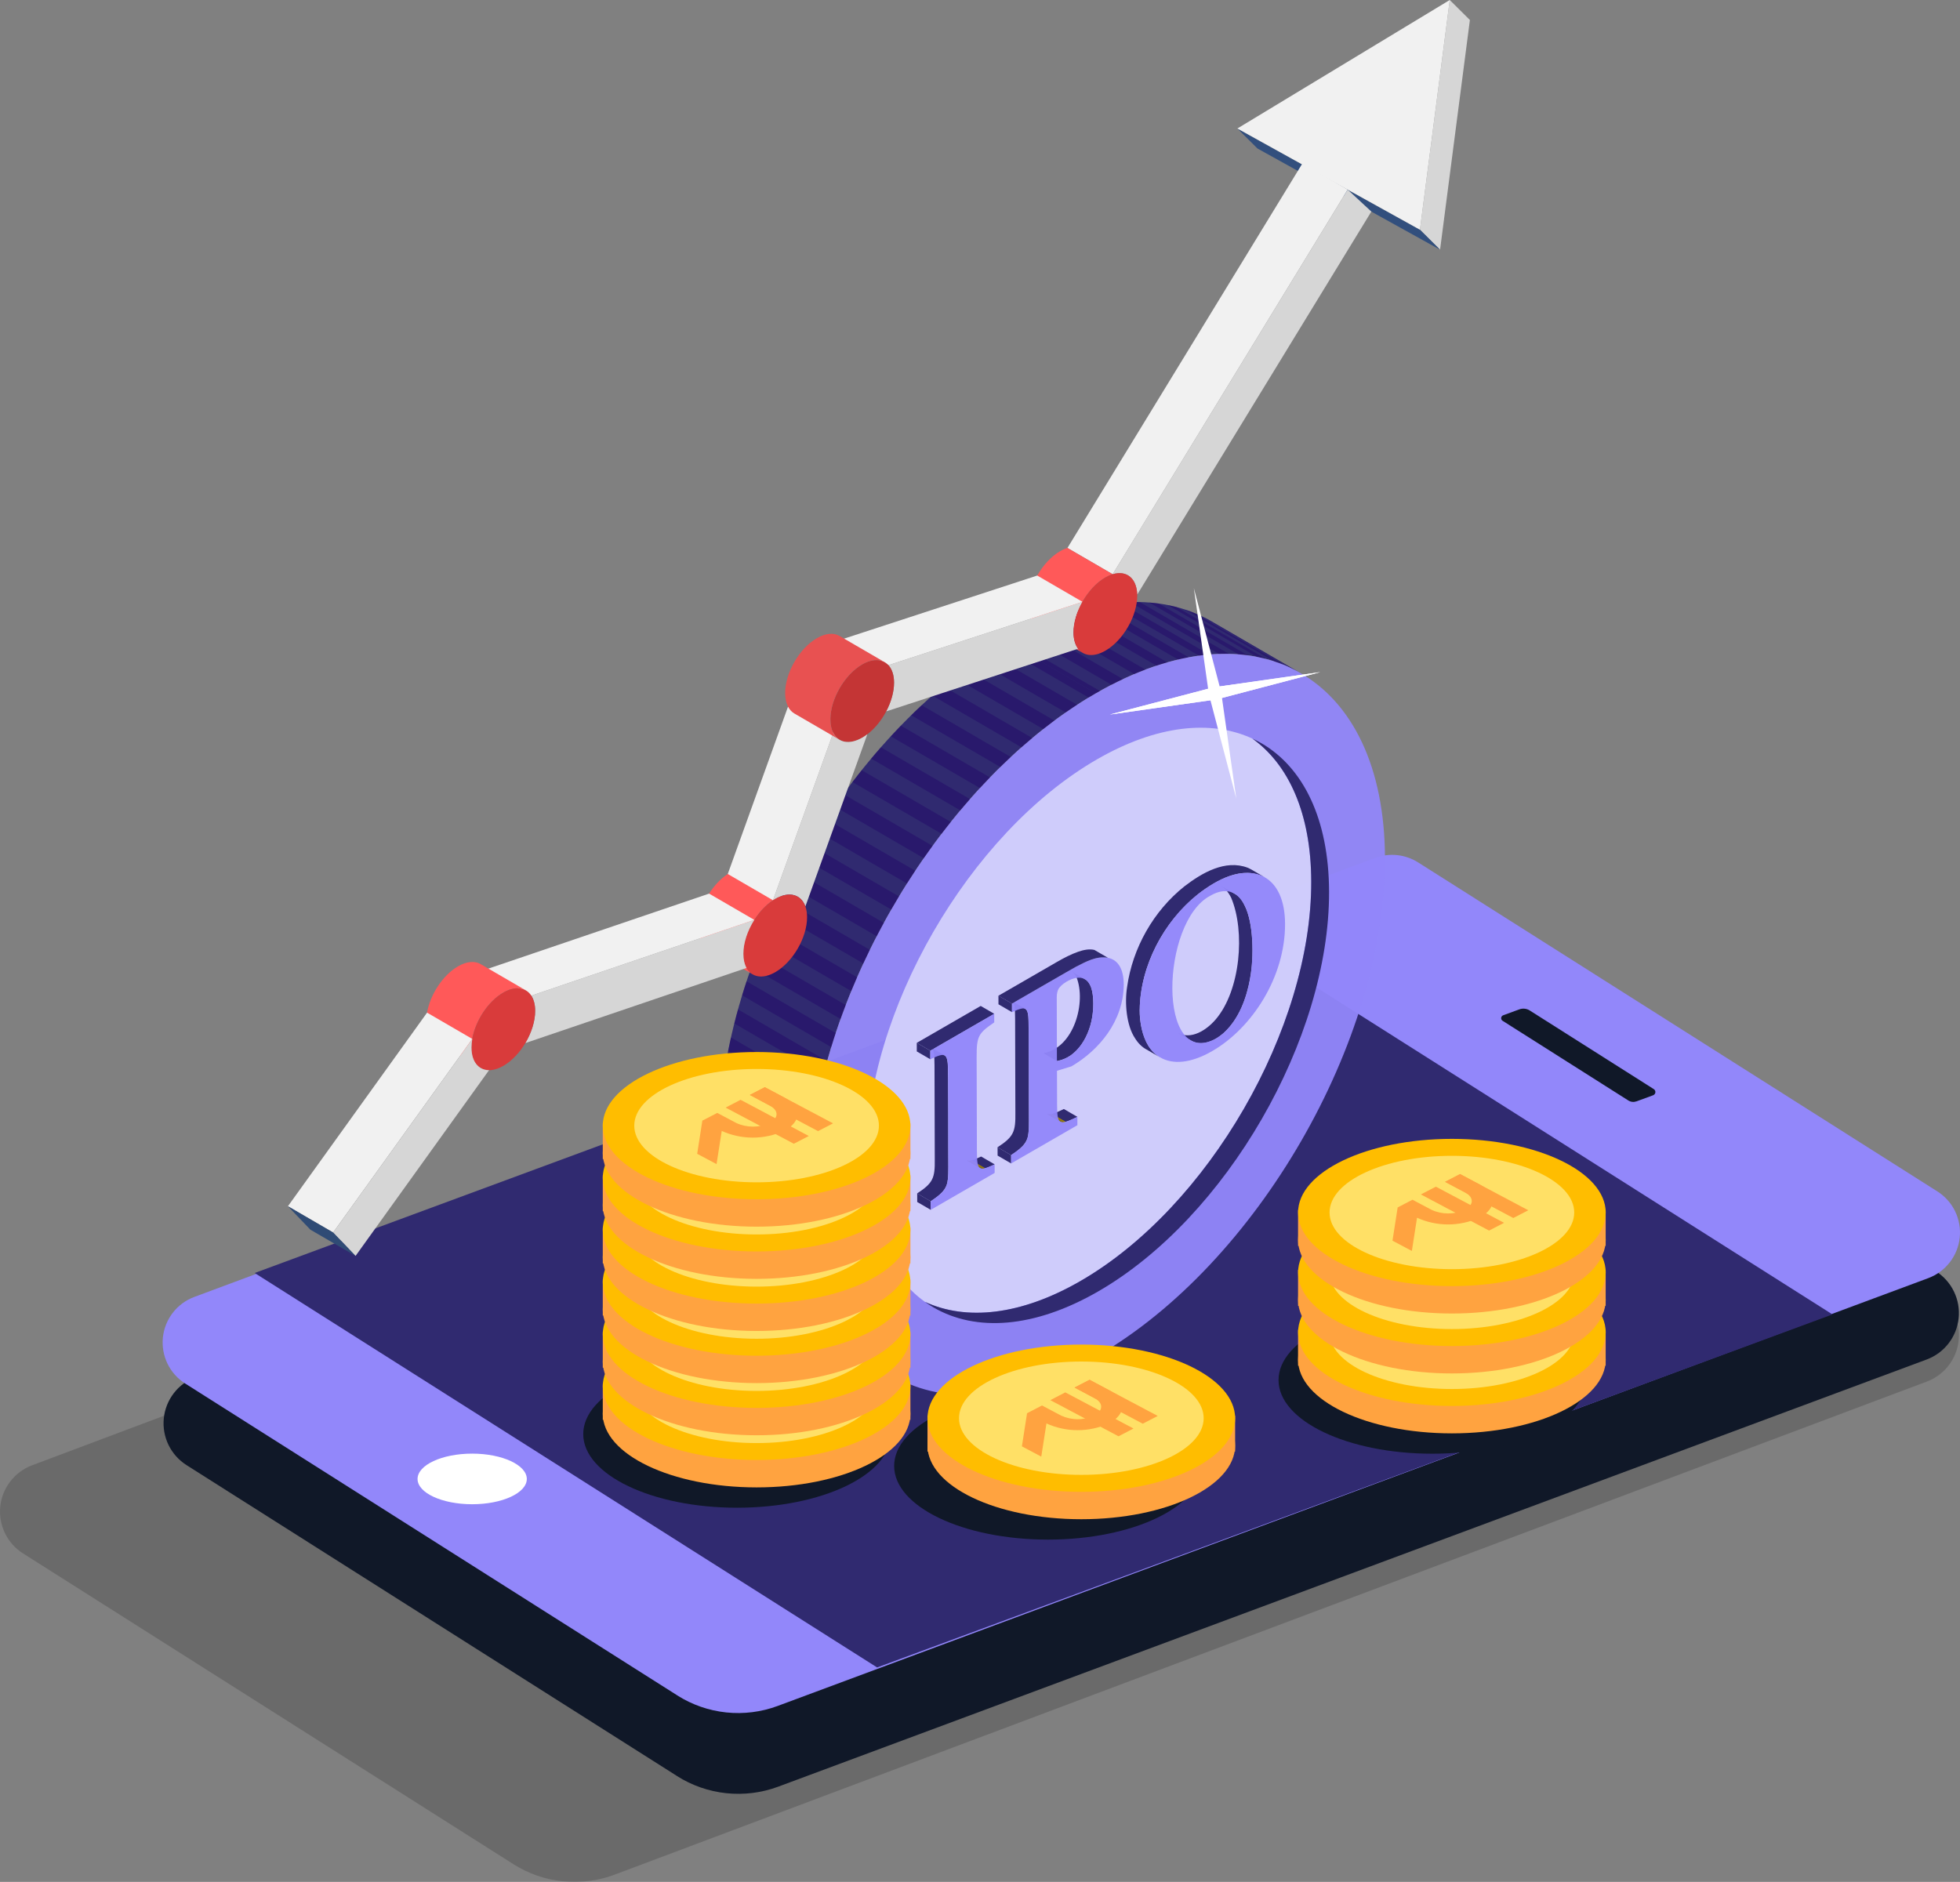 <?xml version="1.0" encoding="UTF-8"?>
<svg id="Layer_1" data-name="Layer 1" xmlns="http://www.w3.org/2000/svg" xmlns:xlink="http://www.w3.org/1999/xlink" viewBox="0 0 675.98 649.17">
  <rect x="0" y="0" width="675.98" height="649.17" fill="#808080" stroke="none"/>
  <defs>
    <style>
      .cls-1 {
        clip-path: url(#clippath);
      }

      .cls-2 {
        fill: #ffe066;
      }

      .cls-3 {
        fill: #ffa340;
      }

      .cls-4 {
        fill: #fff;
      }

      .cls-5 {
        fill: #f1f1f1;
      }

      .cls-6 {
        fill: #ffbd00;
      }

      .cls-7 {
        fill: #e85151;
      }

      .cls-8 {
        fill: #ff5959;
      }

      .cls-9, .cls-10 {
        fill: #9287fa;
      }

      .cls-11 {
        fill: #a18600;
      }

      .cls-12 {
        fill: #c43535;
      }

      .cls-13 {
        fill: #324f7d;
      }

      .cls-14 {
        fill: #d93b3b;
      }

      .cls-15 {
        fill: #d6d6d6;
      }

      .cls-16 {
        fill: #101828;
      }

      .cls-17 {
        fill: #1e0167;
      }

      .cls-18 {
        fill: #302a70;
      }

      .cls-19 {
        fill: #2f4b75;
      }

      .cls-20 {
        clip-path: url(#clippath-1);
      }

      .cls-10, .cls-21 {
        opacity: .95;
      }

      .cls-10, .cls-21, .cls-22, .cls-23 {
        isolation: isolate;
      }

      .cls-21 {
        fill: #d2d0fc;
      }

      .cls-24 {
        opacity: .17;
      }

      .cls-23 {
        opacity: .4;
      }
    </style>
    <clipPath id="clippath">
      <path class="cls-18" d="M343.05,401.66c-2.61,1.22-4.12,1.81-4.99,1.31l-4.67-2.71c.87,.5,2.38-.08,4.99-1.31"/>
    </clipPath>
    <clipPath id="clippath-1">
      <path class="cls-18" d="M371.58,385.27c-3.15,1.52-4.9,2.24-5.86,1.68l-4.67-2.71c.96,.56,2.71-.15,5.86-1.68"/>
    </clipPath>
  </defs>
  <g class="cls-24">
    <path d="M177.04,643.04L7.91,535.84c-2.67-1.7-4.82-4.11-6.2-6.96-1.38-2.85-1.94-6.03-1.62-9.18,.32-3.15,1.51-6.15,3.45-8.66,1.93-2.51,4.52-4.44,7.48-5.56l463.12-173.98c2.46-.92,5.1-1.26,7.71-.99s5.13,1.14,7.35,2.54l178.53,113.16c2.67,1.71,4.82,4.12,6.19,6.98,1.38,2.86,1.93,6.04,1.6,9.19-.33,3.15-1.53,6.15-3.47,8.66s-4.54,4.43-7.5,5.54l-452.66,170.13c-5.7,2.12-11.81,2.89-17.85,2.26-6.05-.64-11.86-2.66-17-5.92h0Z"/>
  </g>
  <path class="cls-16" d="M233.48,612.64l-169.14-107.23c-2.68-1.7-4.83-4.11-6.22-6.96-1.38-2.85-1.95-6.03-1.63-9.19,.32-3.15,1.52-6.16,3.45-8.67,1.93-2.51,4.53-4.44,7.49-5.56l406.69-151.16c2.46-.92,5.1-1.26,7.72-.99,2.61,.27,5.13,1.14,7.35,2.54l178.53,113.16c2.67,1.71,4.82,4.12,6.19,6.98,1.38,2.86,1.93,6.04,1.6,9.19-.33,3.15-1.53,6.15-3.47,8.66-1.94,2.51-4.54,4.43-7.5,5.54l-396.2,147.4c-5.7,2.11-11.82,2.87-17.87,2.23-6.05-.64-11.86-2.67-17-5.93h0Z"/>
  <path class="cls-9" d="M233.59,584.84L63.89,477.27c-2.64-1.67-4.76-4.04-6.12-6.85-1.36-2.81-1.91-5.94-1.59-9.05,.32-3.11,1.51-6.06,3.42-8.53s4.47-4.36,7.4-5.45l407.26-151.45c2.43-.9,5.03-1.23,7.6-.96,2.57,.27,5.05,1.13,7.23,2.51l179.09,113.5c2.64,1.67,4.76,4.05,6.12,6.86,1.36,2.81,1.91,5.95,1.59,9.05-.32,3.11-1.51,6.06-3.42,8.53-1.91,2.47-4.47,4.36-7.4,5.46l-396.85,147.59c-5.66,2.1-11.73,2.87-17.74,2.24-6.01-.63-11.79-2.64-16.89-5.87h0Z"/>
  <path class="cls-18" d="M302.52,575.21L87.84,439.13l329.47-121.79,214.68,136.08-329.47,121.78Z"/>
  <path class="cls-16" d="M561.53,379.58l-43.35-27.48c-.16-.11-.28-.26-.36-.44-.08-.18-.11-.37-.08-.56,.02-.19,.09-.37,.21-.52,.12-.15,.27-.27,.45-.34l5.62-2.06c.59-.21,1.21-.29,1.83-.22,.62,.07,1.21,.27,1.74,.61l42.76,27.11c.19,.12,.35,.29,.45,.49,.1,.2,.14,.43,.12,.65-.02,.22-.11,.44-.25,.61s-.32,.31-.53,.39l-5.77,2.11c-.46,.16-.96,.22-1.45,.16-.49-.06-.96-.23-1.37-.5h0Z"/>
  <path class="cls-4" d="M181.69,510.18c0,4.81-8.44,8.72-18.84,8.72s-18.84-3.91-18.84-8.72,8.42-8.74,18.84-8.74,18.84,3.96,18.84,8.74Z"/>
  <g>
    <path class="cls-16" d="M494,501.47c29.3,0,53.05-11.37,53.05-25.4s-23.75-25.4-53.05-25.4-53.05,11.37-53.05,25.4,23.75,25.4,53.05,25.4Z"/>
    <path class="cls-3" d="M500.74,494.45c29.3,0,53.05-11.37,53.05-25.4s-23.75-25.4-53.05-25.4-53.05,11.37-53.05,25.4,23.75,25.4,53.05,25.4Z"/>
    <path class="cls-3" d="M553.78,458.68h-106.1v12.44h106.1v-12.44Z"/>
    <path class="cls-6" d="M500.74,485c29.3,0,53.05-11.37,53.05-25.4s-23.75-25.4-53.05-25.4-53.05,11.37-53.05,25.4,23.75,25.4,53.05,25.4Z"/>
    <path class="cls-2" d="M500.74,479.15c23.3,0,42.19-8.75,42.19-19.55s-18.89-19.55-42.19-19.55-42.19,8.75-42.19,19.55,18.89,19.55,42.19,19.55Z"/>
    <path class="cls-3" d="M488.6,461.36l-6.61-3.49,5.15-2.68,6.61,3.49c1.79,.82,3.74,1.24,5.71,1.24s3.92-.42,5.71-1.24c3.18-1.65,3.24-4.35,.12-5.99l-6.9-3.66,5.17-2.68,6.9,3.66c5.9,3.1,5.8,8.22-.23,11.36-3.4,1.55-7.08,2.35-10.82,2.35s-7.42-.8-10.82-2.35h0Z"/>
    <path class="cls-3" d="M513.56,465.83l-23.52-12.47,5.17-2.68,23.52,12.47-5.17,2.68Z"/>
    <path class="cls-3" d="M521.91,461.5l-23.52-12.49,5.17-2.67,23.52,12.46-5.17,2.7Z"/>
    <path class="cls-3" d="M486.93,472.86l2.3-14.71-7.2-.26-1.78,11.44,6.69,3.54Z"/>
    <path class="cls-3" d="M500.74,473.78c29.3,0,53.05-11.37,53.05-25.4s-23.75-25.4-53.05-25.4-53.05,11.37-53.05,25.4,23.75,25.4,53.05,25.4Z"/>
    <path class="cls-3" d="M553.78,438.01h-106.1v12.44h106.1v-12.44Z"/>
    <path class="cls-6" d="M500.74,464.33c29.3,0,53.05-11.37,53.05-25.4s-23.75-25.4-53.05-25.4-53.05,11.37-53.05,25.4,23.75,25.4,53.05,25.4Z"/>
    <path class="cls-2" d="M500.74,458.47c23.3,0,42.19-8.75,42.19-19.55s-18.89-19.55-42.19-19.55-42.19,8.75-42.19,19.55,18.89,19.55,42.19,19.55Z"/>
    <path class="cls-3" d="M488.6,440.7l-6.61-3.49,5.15-2.68,6.61,3.49c1.79,.82,3.74,1.24,5.71,1.24s3.92-.42,5.71-1.24c3.18-1.65,3.24-4.35,.12-5.99l-6.9-3.68,5.17-2.68,6.9,3.68c5.9,3.1,5.8,8.22-.23,11.36-3.4,1.55-7.08,2.35-10.82,2.35s-7.42-.8-10.82-2.35h0Z"/>
    <path class="cls-3" d="M513.56,445.17l-23.52-12.47,5.17-2.68,23.52,12.47-5.17,2.68Z"/>
    <path class="cls-3" d="M521.91,440.84l-23.52-12.47,5.17-2.7,23.52,12.49-5.17,2.68Z"/>
    <path class="cls-3" d="M486.93,452.19l2.3-14.71-7.2-.26-1.78,11.42,6.69,3.55Z"/>
    <path class="cls-3" d="M500.74,453.11c29.3,0,53.05-11.37,53.05-25.4s-23.75-25.4-53.05-25.4-53.05,11.37-53.05,25.4,23.75,25.4,53.05,25.4Z"/>
    <path class="cls-3" d="M553.78,417.34h-106.1v12.44h106.1v-12.44Z"/>
    <path class="cls-6" d="M500.74,443.66c29.3,0,53.05-11.37,53.05-25.4s-23.75-25.4-53.05-25.4-53.05,11.37-53.05,25.4,23.75,25.4,53.05,25.4Z"/>
    <path class="cls-2" d="M500.74,437.81c23.3,0,42.19-8.75,42.19-19.55s-18.89-19.55-42.19-19.55-42.19,8.75-42.19,19.55,18.89,19.55,42.19,19.55Z"/>
    <path class="cls-3" d="M488.6,420.02l-6.61-3.48,5.15-2.68,6.61,3.49c1.79,.82,3.74,1.24,5.71,1.24s3.92-.42,5.71-1.24c3.18-1.66,3.24-4.34,.12-5.99l-6.9-3.68,5.17-2.68,6.9,3.68c5.9,3.1,5.8,8.22-.23,11.36-3.4,1.54-7.08,2.34-10.82,2.34-3.73,0-7.42-.81-10.81-2.36h0Z"/>
    <path class="cls-3" d="M513.56,424.5l-23.52-12.47,5.17-2.68,23.52,12.47-5.17,2.68Z"/>
    <path class="cls-3" d="M521.91,420.16l-23.52-12.47,5.17-2.68,23.52,12.48-5.17,2.68Z"/>
    <path class="cls-3" d="M486.93,431.53l2.3-14.71-7.2-.26-1.78,11.42,6.69,3.55Z"/>
  </g>
  <g>
    <g>
      <path class="cls-18" d="M347.16,221.31c27.64-15.96,52.67-17.44,70.75-6.93l30.74,17.86c-18.08-10.51-43.12-9.03-70.75,6.93-54.9,31.7-99.27,108.55-99.09,171.64,.09,31.34,11.16,53.39,29,63.76l-30.74-17.86c-17.85-10.37-28.91-32.42-29-63.76-.18-63.09,44.19-139.94,99.09-171.64Z"/>
      <path class="cls-10" d="M377.9,239.18c-54.9,31.7-99.27,108.55-99.09,171.64,.18,63.09,44.84,88.54,99.74,56.84,54.92-31.71,99.29-108.56,99.11-171.64-.18-63.09-44.84-88.54-99.75-56.83Z"/>
    </g>
    <g>
      <path class="cls-21" d="M319.01,449.09c14.21,6.57,33.02,4.71,53.64-7.2,44.1-25.46,79.72-87.17,79.58-137.84-.07-23.37-7.74-40.3-20.31-49.27-14.21-6.57-33.02-4.71-53.64,7.2-44.1,25.46-79.72,87.17-79.58,137.84,.07,23.37,7.74,40.3,20.31,49.27Z"/>
      <path class="cls-18" d="M321.99,451.03c-1.02-.59-2.01-1.25-2.98-1.94,14.21,6.57,33.02,4.71,53.64-7.2,44.1-25.46,79.72-87.17,79.58-137.84-.07-23.37-7.74-40.3-20.31-49.27,1.08,.5,2.14,1.03,3.17,1.63,14.33,8.33,23.22,26.04,23.29,51.21,.14,50.67-35.48,112.38-79.58,137.84-22.19,12.81-42.29,14-56.81,5.57,0,0,0,0,0,0Z"/>
    </g>
    <g class="cls-23">
      <g>
        <path class="cls-17" d="M445.24,230.45c.92,.44,1.82,.9,2.7,1.4l-30.74-17.86c-.88-.49-1.78-.96-2.7-1.4l30.74,17.86h0Z"/>
        <path class="cls-17" d="M439.55,228.17c.98,.32,1.94,.67,2.89,1.05l-30.74-17.86c-.95-.38-1.91-.73-2.89-1.05l30.74,17.86h0Z"/>
        <path class="cls-17" d="M433.51,226.59c1.03,.2,2.05,.44,3.06,.7l-30.74-17.86c-1.01-.26-2.03-.5-3.06-.7l30.74,17.86h0Z"/>
        <path class="cls-17" d="M427.14,225.72c1.09,.08,2.16,.2,3.23,.35l-30.74-17.86c-1.06-.15-2.14-.26-3.23-.35l30.74,17.86h0Z"/>
        <path class="cls-17" d="M420.46,225.57c1.14-.04,2.26-.04,3.38-.02l-30.74-17.86c-1.11-.02-2.24-.02-3.38,.02l30.74,17.86h0Z"/>
        <path class="cls-17" d="M413.5,226.17c1.18-.16,2.35-.29,3.52-.39l-30.74-17.86c-1.16,.1-2.33,.23-3.52,.39l30.74,17.86h0Z"/>
        <path class="cls-17" d="M406.29,227.51c1.22-.29,2.44-.54,3.64-.77l-30.74-17.86c-1.2,.22-2.42,.48-3.64,.77l30.74,17.86h0Z"/>
        <path class="cls-17" d="M398.84,229.63c1.26-.42,2.51-.8,3.76-1.15l-30.74-17.86c-1.24,.35-2.49,.74-3.76,1.15l30.74,17.86h0Z"/>
        <path class="cls-17" d="M391.18,232.52c1.29-.55,2.58-1.06,3.85-1.54l-30.74-17.86c-1.28,.48-2.56,1-3.85,1.54l30.74,17.86h0Z"/>
        <path class="cls-17" d="M383.34,236.21c1.32-.68,2.63-1.33,3.94-1.94l-30.74-17.86c-1.31,.61-2.62,1.26-3.94,1.94l30.74,17.86h0Z"/>
        <path class="cls-17" d="M377.91,239.17c.48-.28,.96-.55,1.44-.82l-30.74-17.86c-.48,.27-.96,.54-1.44,.82l30.74,17.86h0Z"/>
      </g>
      <g>
        <path class="cls-17" d="M375.45,240.63c.82-.5,1.64-.98,2.46-1.46l-30.74-17.86c-.82,.48-1.65,.96-2.46,1.46l30.74,17.86h0Z"/>
        <path class="cls-17" d="M367.54,245.77c1.3-.91,2.62-1.79,3.94-2.65l-30.74-17.86c-1.32,.86-2.63,1.74-3.94,2.65l30.74,17.86h0Z"/>
        <path class="cls-17" d="M359.82,251.51c1.27-1,2.55-1.98,3.83-2.94l-30.74-17.86c-1.29,.96-2.56,1.93-3.83,2.94l30.74,17.86h0Z"/>
        <path class="cls-17" d="M352.3,257.8c1.23-1.09,2.48-2.16,3.73-3.21l-30.74-17.86c-1.25,1.05-2.5,2.12-3.73,3.21l30.74,17.86h0Z"/>
        <path class="cls-17" d="M345.01,264.59c1.19-1.17,2.4-2.32,3.61-3.46l-30.74-17.86c-1.21,1.13-2.42,2.28-3.61,3.46l30.74,17.86h0Z"/>
        <path class="cls-17" d="M337.97,271.86c1.15-1.25,2.31-2.47,3.48-3.68l-30.74-17.86c-1.17,1.21-2.33,2.44-3.48,3.68l30.74,17.86h0Z"/>
        <path class="cls-17" d="M331.2,279.55c1.1-1.32,2.22-2.62,3.35-3.9l-30.74-17.86c-1.13,1.28-2.24,2.58-3.35,3.9l30.74,17.86h0Z"/>
        <path class="cls-17" d="M324.74,287.63c1.05-1.38,2.12-2.74,3.19-4.09l-30.74-17.86c-1.08,1.35-2.14,2.71-3.19,4.09l30.74,17.86h0Z"/>
        <path class="cls-17" d="M318.6,296.05c1-1.43,2.01-2.85,3.03-4.25l-30.74-17.86c-1.02,1.41-2.03,2.82-3.03,4.25l30.74,17.86h0Z"/>
        <path class="cls-17" d="M312.81,304.77c.94-1.48,1.89-2.95,2.85-4.4l-30.74-17.86c-.97,1.46-1.92,2.92-2.85,4.4l30.74,17.86h0Z"/>
        <path class="cls-17" d="M307.39,313.76c.87-1.52,1.76-3.03,2.66-4.53l-30.74-17.86c-.9,1.5-1.79,3.01-2.66,4.53l30.74,17.86h0Z"/>
        <path class="cls-17" d="M302.37,322.97c.8-1.55,1.62-3.09,2.46-4.62l-30.74-17.86c-.84,1.53-1.66,3.08-2.46,4.62l30.74,17.86h0Z"/>
        <path class="cls-17" d="M297.76,332.36c.73-1.58,1.48-3.15,2.25-4.71l-30.74-17.86c-.77,1.56-1.52,3.13-2.25,4.71l30.74,17.86h0Z"/>
        <path class="cls-17" d="M293.59,341.89c.66-1.6,1.33-3.19,2.02-4.77l-30.74-17.86c-.69,1.59-1.37,3.18-2.02,4.77l30.74,17.86h0Z"/>
        <path class="cls-17" d="M289.9,351.51c.58-1.61,1.17-3.22,1.79-4.82l-30.74-17.86c-.62,1.6-1.21,3.21-1.79,4.82l30.74,17.86h0Z"/>
        <path class="cls-17" d="M286.68,361.21c.49-1.62,1.01-3.24,1.54-4.85l-30.74-17.86c-.54,1.62-1.05,3.23-1.54,4.85l30.74,17.86h0Z"/>
        <path class="cls-17" d="M283.99,370.91c.41-1.62,.83-3.24,1.28-4.85l-30.74-17.86c-.45,1.62-.88,3.24-1.28,4.85l30.74,17.86h0Z"/>
        <path class="cls-17" d="M281.83,380.58c.31-1.61,.65-3.22,1.01-4.84l-30.74-17.86c-.36,1.61-.7,3.23-1.01,4.84l30.74,17.86h0Z"/>
        <path class="cls-17" d="M280.23,390.2c.22-1.6,.46-3.2,.73-4.8l-30.74-17.86c-.27,1.6-.51,3.2-.73,4.8l30.74,17.86h0Z"/>
        <path class="cls-17" d="M279.22,399.7c.12-1.57,.26-3.15,.43-4.74l-30.74-17.86c-.17,1.59-.31,3.17-.43,4.74l30.74,17.86h0Z"/>
        <path class="cls-17" d="M278.81,409.06c.02-1.54,.06-3.09,.13-4.65l-30.74-17.86c-.07,1.56-.11,3.11-.13,4.65l30.74,17.86h0Z"/>
        <path class="cls-17" d="M279.03,418.12c-.09-1.46-.15-2.95-.19-4.46l-30.74-17.86c.04,1.51,.1,3,.19,4.46l30.74,17.86h0Z"/>
        <path class="cls-17" d="M279.87,426.63c-.19-1.37-.35-2.77-.49-4.19l-30.74-17.86c.14,1.42,.3,2.81,.49,4.19l30.74,17.86h0Z"/>
        <path class="cls-17" d="M281.3,434.59c-.29-1.28-.55-2.58-.79-3.9l-30.74-17.86c.24,1.32,.5,2.63,.79,3.9l30.74,17.86h0Z"/>
        <path class="cls-17" d="M283.29,441.98c-.38-1.18-.74-2.39-1.07-3.62l-30.74-17.86c.33,1.23,.69,2.44,1.07,3.62l30.74,17.86h0Z"/>
        <path class="cls-17" d="M285.84,448.77c-.47-1.08-.91-2.19-1.34-3.32l-30.74-17.86c.42,1.13,.87,2.24,1.34,3.32l30.74,17.86h0Z"/>
        <path class="cls-17" d="M288.9,454.95c-.55-.98-1.08-1.99-1.6-3.02l-30.74-17.86c.51,1.03,1.04,2.04,1.6,3.02l30.74,17.86h0Z"/>
        <path class="cls-17" d="M292.46,460.52c-.63-.88-1.25-1.78-1.84-2.71l-30.74-17.86c.59,.93,1.21,1.83,1.84,2.71l30.74,17.86h0Z"/>
        <path class="cls-17" d="M296.49,465.46c-.71-.77-1.4-1.57-2.07-2.39l-30.74-17.86c.67,.82,1.36,1.62,2.07,2.39l30.74,17.86h0Z"/>
        <path class="cls-17" d="M300.97,469.76c-.78-.66-1.55-1.35-2.29-2.06l-30.74-17.86c.75,.72,1.51,1.4,2.29,2.06l30.74,17.86h0Z"/>
        <path class="cls-17" d="M305.87,473.4c-.85-.55-1.68-1.13-2.5-1.73l-30.74-17.86c.82,.61,1.65,1.18,2.5,1.73l30.74,17.86h0Z"/>
      </g>
    </g>
    <g>
      <polygon class="cls-18" points="321.01 417.35 316.34 414.64 316.33 411.68 321 414.39 321.01 417.35"/>
      <g>
        <g>
          <path class="cls-18" d="M343.05,401.66c-2.61,1.22-4.12,1.81-4.99,1.31l-4.67-2.71c.87,.5,2.38-.08,4.99-1.31"/>
          <g class="cls-1">
            <path class="cls-11" d="M338.06,402.97l-4.67-2.71s4.67,2.71,4.68,2.72c0,0,0,0-.01,0h0Z"/>
            <path class="cls-11" d="M338.07,402.98l-4.67-2.71s.08,.04,.13,.06l4.67,2.71s-.09-.04-.13-.06h0Z"/>
            <path class="cls-11" d="M338.2,403.04l-4.67-2.71s.09,.04,.14,.05l4.67,2.71s-.1-.03-.14-.05h0Z"/>
            <path class="cls-11" d="M338.34,403.09l-4.67-2.71c.05,.01,.1,.03,.16,.04l4.67,2.71c-.05,0-.11-.02-.16-.04h0Z"/>
            <path class="cls-11" d="M338.5,403.13l-4.67-2.71c.06,.01,.13,.02,.19,.02l4.67,2.71c-.07,0-.13-.01-.19-.02h0Z"/>
            <path class="cls-11" d="M338.69,403.15l-4.67-2.71c.07,0,.15,0,.22,0l4.67,2.71c-.08,0-.15,0-.22,0h0Z"/>
            <path class="cls-11" d="M338.92,403.15l-4.67-2.71c.11,0,.22-.02,.34-.03l4.67,2.71c-.12,.02-.23,.03-.34,.03h0Z"/>
            <path class="cls-11" d="M339.25,403.11l-4.67-2.71c.16-.03,.34-.06,.52-.11l4.67,2.71c-.19,.05-.36,.09-.52,.11h0Z"/>
          </g>
        </g>
        <path class="cls-18" d="M326.89,406.95c.17-1.46,.18-2.87,.18-4.36-.07-2.18,.07-35.13-.26-36.22-.13-.84-.25-1.79-.98-2.27,0,0-4.67-2.71-4.67-2.71,.95,.55,1.13,2.4,1.14,6.14l.09,32.35c.09,6.49-.58,8.21-6.08,11.8l4.67,2.71c2.77-1.88,5.64-3.8,5.89-7.44Z"/>
        <polygon class="cls-18" points="320.86 365.41 316.19 362.7 316.19 359.74 320.85 362.45 320.86 365.41"/>
        <polygon class="cls-18" points="320.85 362.45 316.19 359.74 338.23 347.01 342.9 349.72 320.85 362.45"/>
        <path class="cls-10" d="M342.9,349.72v2.96c-5.43,3.73-6.09,4.7-6.07,11.88l.09,32.35c.02,7.09,.68,7.3,6.12,4.75v2.95s-22.04,12.73-22.04,12.73v-2.95c5.43-3.73,6.09-4.71,6.07-11.8l-.09-32.35c-.02-7.18-.69-7.38-6.12-4.84v-2.96s22.04-12.73,22.04-12.73Z"/>
        <g>
          <path class="cls-18" d="M371.58,385.27c-3.15,1.52-4.9,2.24-5.86,1.68l-4.67-2.71c.96,.56,2.71-.15,5.86-1.68"/>
          <g class="cls-20">
            <path class="cls-11" d="M365.72,386.95l-4.67-2.71s4.67,2.71,4.68,2.72c0,0,0,0-.01,0h0Z"/>
            <path class="cls-11" d="M365.74,386.96l-4.67-2.71s.09,.05,.13,.07l4.67,2.71s-.09-.04-.13-.07h0Z"/>
            <path class="cls-11" d="M365.87,387.03l-4.67-2.71s.09,.04,.14,.05l4.67,2.71s-.1-.03-.14-.05h0Z"/>
            <path class="cls-11" d="M366.01,387.08l-4.67-2.71c.06,.02,.11,.03,.17,.04l4.67,2.71c-.06-.01-.12-.02-.17-.04h0Z"/>
            <path class="cls-11" d="M366.19,387.12l-4.67-2.71c.06,.01,.12,.02,.19,.02l4.67,2.71c-.07,0-.13-.01-.19-.02h0Z"/>
            <path class="cls-11" d="M366.38,387.14l-4.67-2.71c.08,0,.17,0,.26,0l4.67,2.71c-.09,0-.18,0-.26,0h0Z"/>
            <path class="cls-11" d="M366.64,387.14l-4.67-2.71c.11,0,.23-.02,.35-.04l4.67,2.71c-.12,.02-.24,.03-.35,.04h0Z"/>
            <path class="cls-11" d="M366.99,387.1l-4.67-2.71c.18-.03,.37-.07,.57-.13l4.67,2.71c-.2,.06-.39,.1-.57,.13h0Z"/>
          </g>
        </g>
        <polygon class="cls-18" points="348.73 401.34 344.06 398.63 344.05 395.76 348.72 398.47 348.73 401.34"/>
        <path class="cls-18" d="M376.8,350.09c.49-2.95,.39-8.17-.91-10.42,0-.01-.01-.02-.02-.03-.04-.08-.09-.16-.13-.23-.41-.74-.92-1.31-1.56-1.62l-4.67-2.71c.59,.34,1.11,.87,1.55,1.6,.05,.09,.1,.17,.15,.26,0,.01,.01,.02,.02,.04,3.54,8.76-.87,24.55-11.36,26.32l4.67,2.71c7.35-1.27,11.37-9.1,12.27-15.91Z"/>
        <path class="cls-18" d="M354.69,390.96c.17-1.47,.19-2.91,.18-4.41-.07-2.22,.07-35.1-.26-36.26-.12-.86-.27-1.82-.97-2.25,0,0-4.67-2.71-4.67-2.71,.93,.54,1.12,2.36,1.13,6.16l.09,32.35c.09,6.58-.59,8.29-6.15,11.92l4.67,2.71c2.8-1.9,5.71-3.83,5.97-7.51Z"/>
        <polygon class="cls-18" points="349.02 349.15 344.36 346.44 344.35 343.48 349.02 346.19 349.02 349.15"/>
        <path class="cls-10" d="M382.1,330.39c3.46,.71,5.45,3.79,5.47,9.28-.11,12.68-8.61,22.66-18.03,28.17l-5,1.53,.03,11.57c.02,7.17,.69,7.38,7.01,4.33v2.87s-22.85,13.2-22.85,13.2v-2.87c5.51-3.78,6.16-4.75,6.14-11.92l-.09-32.35c-.02-7.18-.68-7.3-5.76-5.05v-2.96s20.2-11.67,20.2-11.67c5.81-3.36,10-4.85,12.88-4.14Zm-13.6,34.17c2.72-1.57,8.59-7.17,8.56-18.57-.03-9.54-4.74-9.95-9.22-7.36-1.39,.81-2.28,1.74-2.72,2.41-.44,.77-.66,1.73-.66,3.01l.06,21.95c.89-.09,2.43-.55,3.97-1.44h0Z"/>
        <path class="cls-18" d="M370.97,333.55c3.42-1.73,7.19-3.88,11.13-3.16l-4.67-2.71c-1.86-.43-3.78,.02-5.57,.63-2.55,.88-4.95,2.16-7.31,3.51,0,0-20.21,11.67-20.21,11.67l4.67,2.71c.99-.56,21.48-12.44,21.96-12.64Z"/>
        <path class="cls-18" d="M431.19,337.23c1.32-7.14,1.15-18.86-1.93-24.87-.92-1.94-2.09-3.41-3.54-4.1l-4.06-2.36c-.2-.13-.4-.25-.6-.35,1.39,.81,2.58,2.18,3.54,4.1,4.95,11.66,3.22,32.09-5.36,42.05-3.06,3.57-8.42,7.16-13.1,4.55l4.67,2.71c.7,.4,1.46,.68,2.25,.81,3.26,.49,6.4-1.25,8.82-3.3,5.46-4.89,8.08-12.17,9.32-19.24Z"/>
        <path class="cls-18" d="M393.07,348.34c.25-15.32,8.2-30.34,20.1-39.88,6.3-4.87,15.26-10,23.1-5.79-1.53-.89-3.26-1.91-4.79-2.78l.1,.06c-.22-.12-.46-.24-.68-.35-.06-.03-.13-.07-.19-.1-.16-.08-.3-.14-.39-.17-7.73-2.95-15.8,1.79-21.83,6.42-10.66,8.49-17.89,21.26-19.77,34.75-.89,5.55-.2,13.24,2.69,17.58,1.06,1.73,2.4,3.12,4.03,3.96l4.02,2.34c.21,.13,.42,.26,.64,.37-1.6-.93-2.95-2.26-4.03-3.96-2.04-3.31-3.06-8.15-3.02-12.45Z"/>
        <path class="cls-10" d="M418.79,304.64c13.37-7.72,24.36-2.64,24.41,14.08,.05,18.24-11.31,35.88-25.13,43.86-14.7,8.49-24.95,1.97-24.99-14.24-.04-14.53,8.88-33.98,25.72-43.7Zm.59,53.63c6.98-4.03,12.62-15.16,12.58-30.69-.05-16.8-6.03-23.5-14.49-18.62-17.24,8.94-18.44,60.25,1.91,49.31h0Z"/>
      </g>
    </g>
    <g>
      <polygon class="cls-4" points="411.74 202.88 416.95 239.6 426.38 275.47 421.16 238.75 411.74 202.88"/>
      <polygon class="cls-4" points="382.76 246.49 419.48 241.28 455.35 231.85 418.63 237.07 382.76 246.49"/>
      <polygon class="cls-4" points="382.76 246.49 419.48 241.28 455.35 231.85 418.63 237.07 382.76 246.49"/>
    </g>
  </g>
  <g>
    <g class="cls-22">
      <polygon class="cls-15" points="500 0 506.95 6.9 496.66 86.14 489.72 79.24 500 0"/>
      <polygon class="cls-13" points="489.72 79.24 496.66 86.14 433.69 51.23 426.75 44.33 489.72 79.24"/>
      <polygon class="cls-5" points="500 0 489.72 79.24 426.75 44.33 500 0"/>
    </g>
    <path class="cls-15" d="M464.79,65.41l8.17,7.57-80.75,132.14c-.17-5.71-3.73-8.48-8.47-7.03l81.06-132.67Z"/>
    <polygon class="cls-5" points="383.74 198.08 368.15 189.02 449.2 56.35 464.79 65.41 383.74 198.08"/>
    <path class="cls-8" d="M368.15,189.02c-.82,.25-1.67,.62-2.54,1.13-3.1,1.79-5.89,4.87-7.88,8.39-1.91,3.38-3.09,7.17-3.08,10.58,0,2.38,.59,4.28,1.59,5.6,.45,.6,1,1.08,1.61,1.44l15.59,9.06c-.61-.36-1.16-.84-1.61-1.44-1-1.32-1.59-3.22-1.59-5.6,0-3.42,1.16-7.2,3.08-10.58,1.99-3.52,4.78-6.61,7.88-8.39,.87-.5,1.72-.88,2.54-1.13l-15.59-9.06Z"/>
    <path class="cls-15" d="M306.4,229.46l66.92-21.86c-1.91,3.38-3.09,7.17-3.08,10.58,0,2.38,.59,4.28,1.59,5.6l-66.21,21.63c1.7-3.21,2.73-6.73,2.72-9.93,0-2.65-.72-4.69-1.94-6.02Z"/>
    <path class="cls-14" d="M381.2,199.21c.87-.5,1.72-.88,2.54-1.13,4.74-1.44,8.3,1.33,8.47,7.03,0,.13,0,.25,0,.38,.02,6.97-4.88,15.46-10.95,18.96-4,2.31-7.5,1.88-9.43-.67-1-1.32-1.59-3.22-1.59-5.6,0-3.42,1.16-7.2,3.08-10.58,1.99-3.52,4.78-6.61,7.88-8.39Z"/>
    <path class="cls-8" d="M259.58,336.11l-15.59-9.06c-.86-.5-1.58-1.24-2.11-2.21-.7-1.25-1.09-2.88-1.09-4.84-.01-3.81,1.45-8.08,3.77-11.74,1.75-2.75,3.98-5.16,6.44-6.77,.24-.16,.49-.31,.74-.46l15.59,9.06c-.25,.14-.49,.3-.74,.46-2.46,1.61-4.69,4.01-6.44,6.77-2.32,3.66-3.79,7.93-3.77,11.74,0,1.96,.4,3.59,1.09,4.84,.54,.97,1.25,1.71,2.11,2.21Z"/>
    <polygon class="cls-5" points="306.4 229.46 290.81 220.4 357.73 198.54 373.32 207.6 306.4 229.46"/>
    <path class="cls-12" d="M297.33,229.21c3.76-2.17,7.09-1.91,9.08,.26,1.22,1.33,1.94,3.38,1.94,6.02,0,3.2-1.02,6.72-2.72,9.93-1.64,3.09-3.91,5.9-6.47,7.86-.57,.43-1.16,.83-1.75,1.17-4.45,2.57-8.28,1.74-10.02-1.63-.63-1.23-.99-2.79-.99-4.65-.02-6.97,4.88-15.46,10.95-18.96Z"/>
    <path class="cls-15" d="M287.37,252.82c1.74,3.37,5.58,4.2,10.02,1.63,.6-.34,1.18-.74,1.75-1.17l-21.38,59.42c-1.47-4.16-5.6-5.39-10.44-2.59-.25,.14-.49,.3-.74,.46l20.78-57.74Z"/>
    <path class="cls-14" d="M267.33,310.1c4.84-2.8,8.97-1.57,10.44,2.59,.37,1.05,.58,2.28,.58,3.69,.02,6.97-4.88,15.47-10.95,18.97-4.37,2.52-8.15,1.77-9.93-1.44-.7-1.25-1.09-2.88-1.09-4.84-.01-3.81,1.45-8.08,3.77-11.74,1.75-2.75,3.98-5.16,6.44-6.77,.24-.16,.49-.31,.74-.46Z"/>
    <polygon class="cls-5" points="266.59 310.55 251 301.49 271.78 243.76 287.37 252.82 266.59 310.55"/>
    <path class="cls-7" d="M289.55,219.38c-2-1.16-4.76-1-7.81,.76-6.07,3.5-10.97,11.99-10.95,18.96,0,1.86,.36,3.42,.99,4.65,.55,1.06,1.3,1.86,2.21,2.39l15.59,9.06c-.91-.53-1.66-1.34-2.21-2.39-.63-1.23-.99-2.79-.99-4.65-.02-6.97,4.88-15.46,10.95-18.96,3.05-1.76,5.82-1.93,7.81-.76l-15.59-9.06Z"/>
    <path class="cls-15" d="M184.58,348.69c0-2.17-.49-3.94-1.33-5.24l76.9-26.13c-2.32,3.66-3.79,7.93-3.77,11.74,0,1.96,.4,3.59,1.09,4.84l-76.29,25.92c2.1-3.52,3.41-7.53,3.4-11.13Z"/>
    <polygon class="cls-5" points="183.25 343.45 167.66 334.39 244.56 308.26 260.15 317.32 183.25 343.45"/>
    <path class="cls-8" d="M165.78,332.58c-2-1.16-4.77-1-7.82,.77-5.22,3.01-9.57,9.71-10.68,15.97-.18,1.02-.27,2.02-.27,3,0,3.46,1.23,5.9,3.2,7.04l15.59,9.06c-1.97-1.15-3.19-3.58-3.2-7.04,0-.98,.09-1.98,.27-3,1.1-6.26,5.46-12.96,10.68-15.97,3.05-1.76,5.82-1.93,7.82-.77l-15.59-9.06Z"/>
    <path class="cls-14" d="M173.55,342.41c4.18-2.41,7.82-1.83,9.69,1.05,.84,1.3,1.33,3.07,1.33,5.24,.01,3.6-1.3,7.62-3.4,11.13-1.96,3.29-4.62,6.14-7.55,7.83-1.79,1.03-3.47,1.51-4.97,1.51-3.58-.02-6.04-2.87-6.05-7.78,0-.98,.09-1.98,.27-3,1.1-6.26,5.46-12.96,10.68-15.97Z"/>
    <polygon class="cls-5" points="114.89 425.16 99.3 416.1 147.29 349.32 162.88 358.38 114.89 425.16"/>
    <path class="cls-15" d="M162.61,361.38c.01,4.92,2.47,7.76,6.05,7.79l-46.04,64.08-7.73-8.08,47.99-66.78c-.18,1.02-.27,2.02-.27,3Z"/>
    <polygon class="cls-19" points="122.62 433.24 107.03 424.18 99.3 416.1 114.89 425.16 122.62 433.24"/>
  </g>
  <g>
    <path class="cls-16" d="M254.2,520.1c29.3,0,53.05-11.37,53.05-25.4s-23.75-25.4-53.05-25.4-53.05,11.37-53.05,25.4,23.75,25.4,53.05,25.4Z"/>
    <path class="cls-3" d="M260.94,513.09c29.3,0,53.05-11.37,53.05-25.4s-23.75-25.4-53.05-25.4-53.05,11.37-53.05,25.4,23.75,25.4,53.05,25.4Z"/>
    <path class="cls-3" d="M313.99,477.33h-106.1v12.44h106.1v-12.44Z"/>
    <path class="cls-6" d="M260.94,503.64c29.3,0,53.05-11.37,53.05-25.4s-23.75-25.4-53.05-25.4-53.05,11.37-53.05,25.4,23.75,25.4,53.05,25.4Z"/>
    <path class="cls-2" d="M260.94,497.8c23.3,0,42.19-8.75,42.19-19.55s-18.89-19.55-42.19-19.55-42.19,8.75-42.19,19.55,18.89,19.55,42.19,19.55Z"/>
    <path class="cls-3" d="M248.8,480.01l-6.59-3.43,5.17-2.68,6.59,3.51c1.79,.81,3.74,1.23,5.71,1.23s3.92-.42,5.71-1.23c3.2-1.66,3.24-4.34,.12-6l-6.9-3.74,5.17-2.68,6.9,3.66c5.91,3.1,5.8,8.22-.23,11.36-3.4,1.55-7.09,2.36-10.82,2.36-3.74,0-7.43-.8-10.83-2.34h0Z"/>
    <path class="cls-3" d="M273.77,484.48l-23.52-12.48,5.17-2.68,23.52,12.48-5.17,2.68Z"/>
    <path class="cls-3" d="M282.13,480.14l-23.52-12.48,5.17-2.68,23.52,12.48-5.17,2.68Z"/>
    <path class="cls-3" d="M247.13,491.51l2.3-14.71-7.2-.28-1.78,11.43,6.69,3.55Z"/>
    <path class="cls-3" d="M260.94,495.11c29.3,0,53.05-11.37,53.05-25.4s-23.75-25.4-53.05-25.4-53.05,11.37-53.05,25.4,23.75,25.4,53.05,25.4Z"/>
    <path class="cls-3" d="M313.99,459.35h-106.1v12.44h106.1v-12.44Z"/>
    <path class="cls-6" d="M260.94,485.67c29.3,0,53.05-11.37,53.05-25.4s-23.75-25.4-53.05-25.4-53.05,11.37-53.05,25.4,23.75,25.4,53.05,25.4Z"/>
    <path class="cls-2" d="M260.94,479.81c23.3,0,42.19-8.75,42.19-19.55s-18.89-19.55-42.19-19.55-42.19,8.75-42.19,19.55,18.89,19.55,42.19,19.55Z"/>
    <path class="cls-3" d="M248.8,462.03l-6.59-3.51,5.17-2.68,6.59,3.51c1.79,.82,3.74,1.24,5.71,1.24s3.92-.42,5.71-1.24c3.2-1.65,3.24-4.35,.12-5.99l-6.9-3.68,5.17-2.68,6.9,3.66c5.91,3.1,5.8,8.22-.23,11.36-3.4,1.55-7.09,2.35-10.82,2.35-3.73,0-7.43-.79-10.83-2.34h0Z"/>
    <path class="cls-3" d="M273.77,466.5l-23.52-12.49,5.17-2.67,23.52,12.46-5.17,2.7Z"/>
    <path class="cls-3" d="M282.13,462.15l-23.52-12.47,5.17-2.68,23.52,12.48-5.17,2.68Z"/>
    <path class="cls-3" d="M247.13,473.51l2.3-14.71-7.2-.26-1.78,11.43,6.69,3.54Z"/>
    <path class="cls-3" d="M260.94,477.11c29.3,0,53.05-11.37,53.05-25.4s-23.75-25.4-53.05-25.4-53.05,11.37-53.05,25.4,23.75,25.4,53.05,25.4Z"/>
    <path class="cls-3" d="M313.99,441.35h-106.1v12.44h106.1v-12.44Z"/>
    <path class="cls-6" d="M260.94,467.67c29.3,0,53.05-11.37,53.05-25.4s-23.75-25.4-53.05-25.4-53.05,11.37-53.05,25.4,23.75,25.4,53.05,25.4Z"/>
    <path class="cls-2" d="M260.94,461.81c23.3,0,42.19-8.75,42.19-19.55s-18.89-19.55-42.19-19.55-42.19,8.75-42.19,19.55,18.89,19.55,42.19,19.55Z"/>
    <path class="cls-3" d="M248.8,444l-6.59-3.49,5.17-2.68,6.59,3.49c1.79,.82,3.74,1.24,5.71,1.24s3.92-.42,5.71-1.24c3.2-1.66,3.24-4.34,.12-5.99l-6.9-3.65,5.17-2.68,6.9,3.68c5.91,3.1,5.8,8.22-.23,11.36-3.4,1.54-7.09,2.34-10.83,2.33-3.73,0-7.42-.81-10.82-2.37h0Z"/>
    <path class="cls-3" d="M273.77,448.5l-23.52-12.47,5.17-2.68,23.52,12.47-5.17,2.68Z"/>
    <path class="cls-3" d="M282.13,444.15l-23.52-12.47,5.17-2.68,23.52,12.48-5.17,2.68Z"/>
    <path class="cls-3" d="M247.13,455.53l2.3-14.71-7.2-.26-1.78,11.42,6.69,3.55Z"/>
    <path class="cls-3" d="M260.94,459.13c29.3,0,53.05-11.37,53.05-25.4s-23.75-25.4-53.05-25.4-53.05,11.37-53.05,25.4,23.75,25.4,53.05,25.4Z"/>
    <path class="cls-3" d="M313.99,423.37h-106.1v12.44h106.1v-12.44Z"/>
    <path class="cls-6" d="M260.94,449.68c29.3,0,53.05-11.37,53.05-25.4s-23.75-25.4-53.05-25.4-53.05,11.37-53.05,25.4,23.75,25.4,53.05,25.4Z"/>
    <path class="cls-2" d="M260.94,443.83c23.3,0,42.19-8.75,42.19-19.55s-18.89-19.55-42.19-19.55-42.19,8.75-42.19,19.55,18.89,19.55,42.19,19.55Z"/>
    <path class="cls-3" d="M248.8,426.05l-6.59-3.51,5.17-2.68,6.58,3.51c1.79,.81,3.74,1.23,5.71,1.23s3.92-.42,5.71-1.23c3.2-1.66,3.24-4.35,.12-6l-6.89-3.66,5.17-2.68,6.9,3.66c5.91,3.1,5.8,8.22-.23,11.36-3.4,1.55-7.09,2.36-10.82,2.36-3.74,0-7.43-.8-10.83-2.34h0Z"/>
    <path class="cls-3" d="M273.77,430.52l-23.52-12.48,5.17-2.68,23.52,12.48-5.17,2.68Z"/>
    <path class="cls-3" d="M282.13,426.17l-23.52-12.48,5.17-2.68,23.52,12.48-5.17,2.68Z"/>
    <path class="cls-3" d="M247.13,437.54l2.3-14.71-7.2-.26-1.78,11.42,6.69,3.55Z"/>
    <path class="cls-3" d="M260.94,441.15c29.3,0,53.05-11.37,53.05-25.4s-23.75-25.4-53.05-25.4-53.05,11.37-53.05,25.4,23.75,25.4,53.05,25.4Z"/>
    <path class="cls-3" d="M313.99,405.38h-106.1v12.44h106.1v-12.44Z"/>
    <path class="cls-6" d="M260.94,431.7c29.3,0,53.05-11.37,53.05-25.4s-23.75-25.4-53.05-25.4-53.05,11.37-53.05,25.4,23.75,25.4,53.05,25.4Z"/>
    <path class="cls-2" d="M260.94,425.84c23.3,0,42.19-8.75,42.19-19.55s-18.89-19.55-42.19-19.55-42.19,8.75-42.19,19.55,18.89,19.55,42.19,19.55Z"/>
    <path class="cls-3" d="M248.8,408.07l-6.59-3.51,5.17-2.68,6.59,3.51c1.79,.82,3.74,1.24,5.71,1.24s3.92-.42,5.71-1.24c3.2-1.65,3.24-4.35,.12-5.99l-6.9-3.68,5.17-2.68,6.9,3.66c5.91,3.1,5.8,8.22-.23,11.36-3.4,1.55-7.09,2.35-10.82,2.35-3.73,0-7.43-.79-10.83-2.34h0Z"/>
    <path class="cls-3" d="M273.77,412.53l-23.52-12.47,5.17-2.7,23.52,12.49-5.17,2.68Z"/>
    <path class="cls-3" d="M282.13,408.19l-23.52-12.48,5.17-2.68,23.52,12.48-5.17,2.68Z"/>
    <path class="cls-3" d="M247.13,419.54l2.3-14.71-7.2-.26-1.78,11.43,6.69,3.54Z"/>
    <path class="cls-3" d="M260.94,423.15c29.3,0,53.05-11.37,53.05-25.4s-23.75-25.4-53.05-25.4-53.05,11.37-53.05,25.4,23.75,25.4,53.05,25.4Z"/>
    <path class="cls-3" d="M313.99,387.38h-106.1v12.44h106.1v-12.44Z"/>
    <path class="cls-6" d="M260.94,413.7c29.3,0,53.05-11.37,53.05-25.4s-23.75-25.4-53.05-25.4-53.05,11.37-53.05,25.4,23.75,25.4,53.05,25.4Z"/>
    <path class="cls-2" d="M260.94,407.85c23.3,0,42.19-8.75,42.19-19.55s-18.89-19.55-42.19-19.55-42.19,8.75-42.19,19.55,18.89,19.55,42.19,19.55Z"/>
    <path class="cls-3" d="M248.8,390.07l-6.59-3.48,5.17-2.68,6.59,3.49c1.79,.82,3.74,1.24,5.71,1.24s3.92-.42,5.71-1.24c3.2-1.66,3.24-4.34,.12-5.99l-6.9-3.69,5.17-2.68,6.9,3.68c5.91,3.1,5.8,8.22-.23,11.36-3.4,1.55-7.09,2.35-10.82,2.35s-7.42-.8-10.82-2.35h0Z"/>
    <path class="cls-3" d="M273.77,394.54l-23.52-12.47,5.17-2.68,23.52,12.48-5.17,2.68Z"/>
    <path class="cls-3" d="M282.13,390.19l-23.52-12.48,5.17-2.68,23.52,12.48-5.17,2.68Z"/>
    <path class="cls-3" d="M247.13,401.57l2.3-14.71-7.2-.26-1.78,11.42,6.69,3.55Z"/>
  </g>
  <g>
    <path class="cls-16" d="M361.43,531.1c29.3,0,53.05-11.37,53.05-25.4s-23.75-25.4-53.05-25.4-53.05,11.37-53.05,25.4,23.75,25.4,53.05,25.4Z"/>
    <path class="cls-3" d="M372.93,524.07c29.3,0,53.05-11.37,53.05-25.4s-23.75-25.4-53.05-25.4-53.05,11.37-53.05,25.4,23.75,25.4,53.05,25.4Z"/>
    <path class="cls-3" d="M425.98,488.3h-106.1v12.44h106.1v-12.44Z"/>
    <path class="cls-6" d="M372.93,514.62c29.3,0,53.05-11.37,53.05-25.4s-23.75-25.4-53.05-25.4-53.05,11.37-53.05,25.4,23.75,25.4,53.05,25.4Z"/>
    <path class="cls-2" d="M372.94,508.77c23.3,0,42.19-8.75,42.19-19.55s-18.89-19.55-42.19-19.55-42.19,8.75-42.19,19.55,18.89,19.55,42.19,19.55Z"/>
    <path class="cls-3" d="M360.8,490.99l-6.59-3.48,5.17-2.68,6.59,3.49c1.79,.82,3.74,1.25,5.71,1.25s3.92-.43,5.71-1.25c3.1-1.66,3.24-4.34,.12-5.99l-6.9-3.68,5.17-2.68,6.9,3.68c5.91,3.1,5.8,8.22-.23,11.36-3.4,1.55-7.09,2.35-10.82,2.34-3.73,0-7.42-.81-10.82-2.36h0Z"/>
    <path class="cls-3" d="M385.76,495.46l-23.52-12.47,5.17-2.68,23.52,12.47-5.17,2.68Z"/>
    <path class="cls-3" d="M394.12,491.12l-23.52-12.47,5.18-2.68,23.51,12.47-5.17,2.68Z"/>
    <path class="cls-3" d="M359.12,502.48l2.3-14.71-7.2-.26-1.78,11.42,6.69,3.55Z"/>
  </g>
</svg>